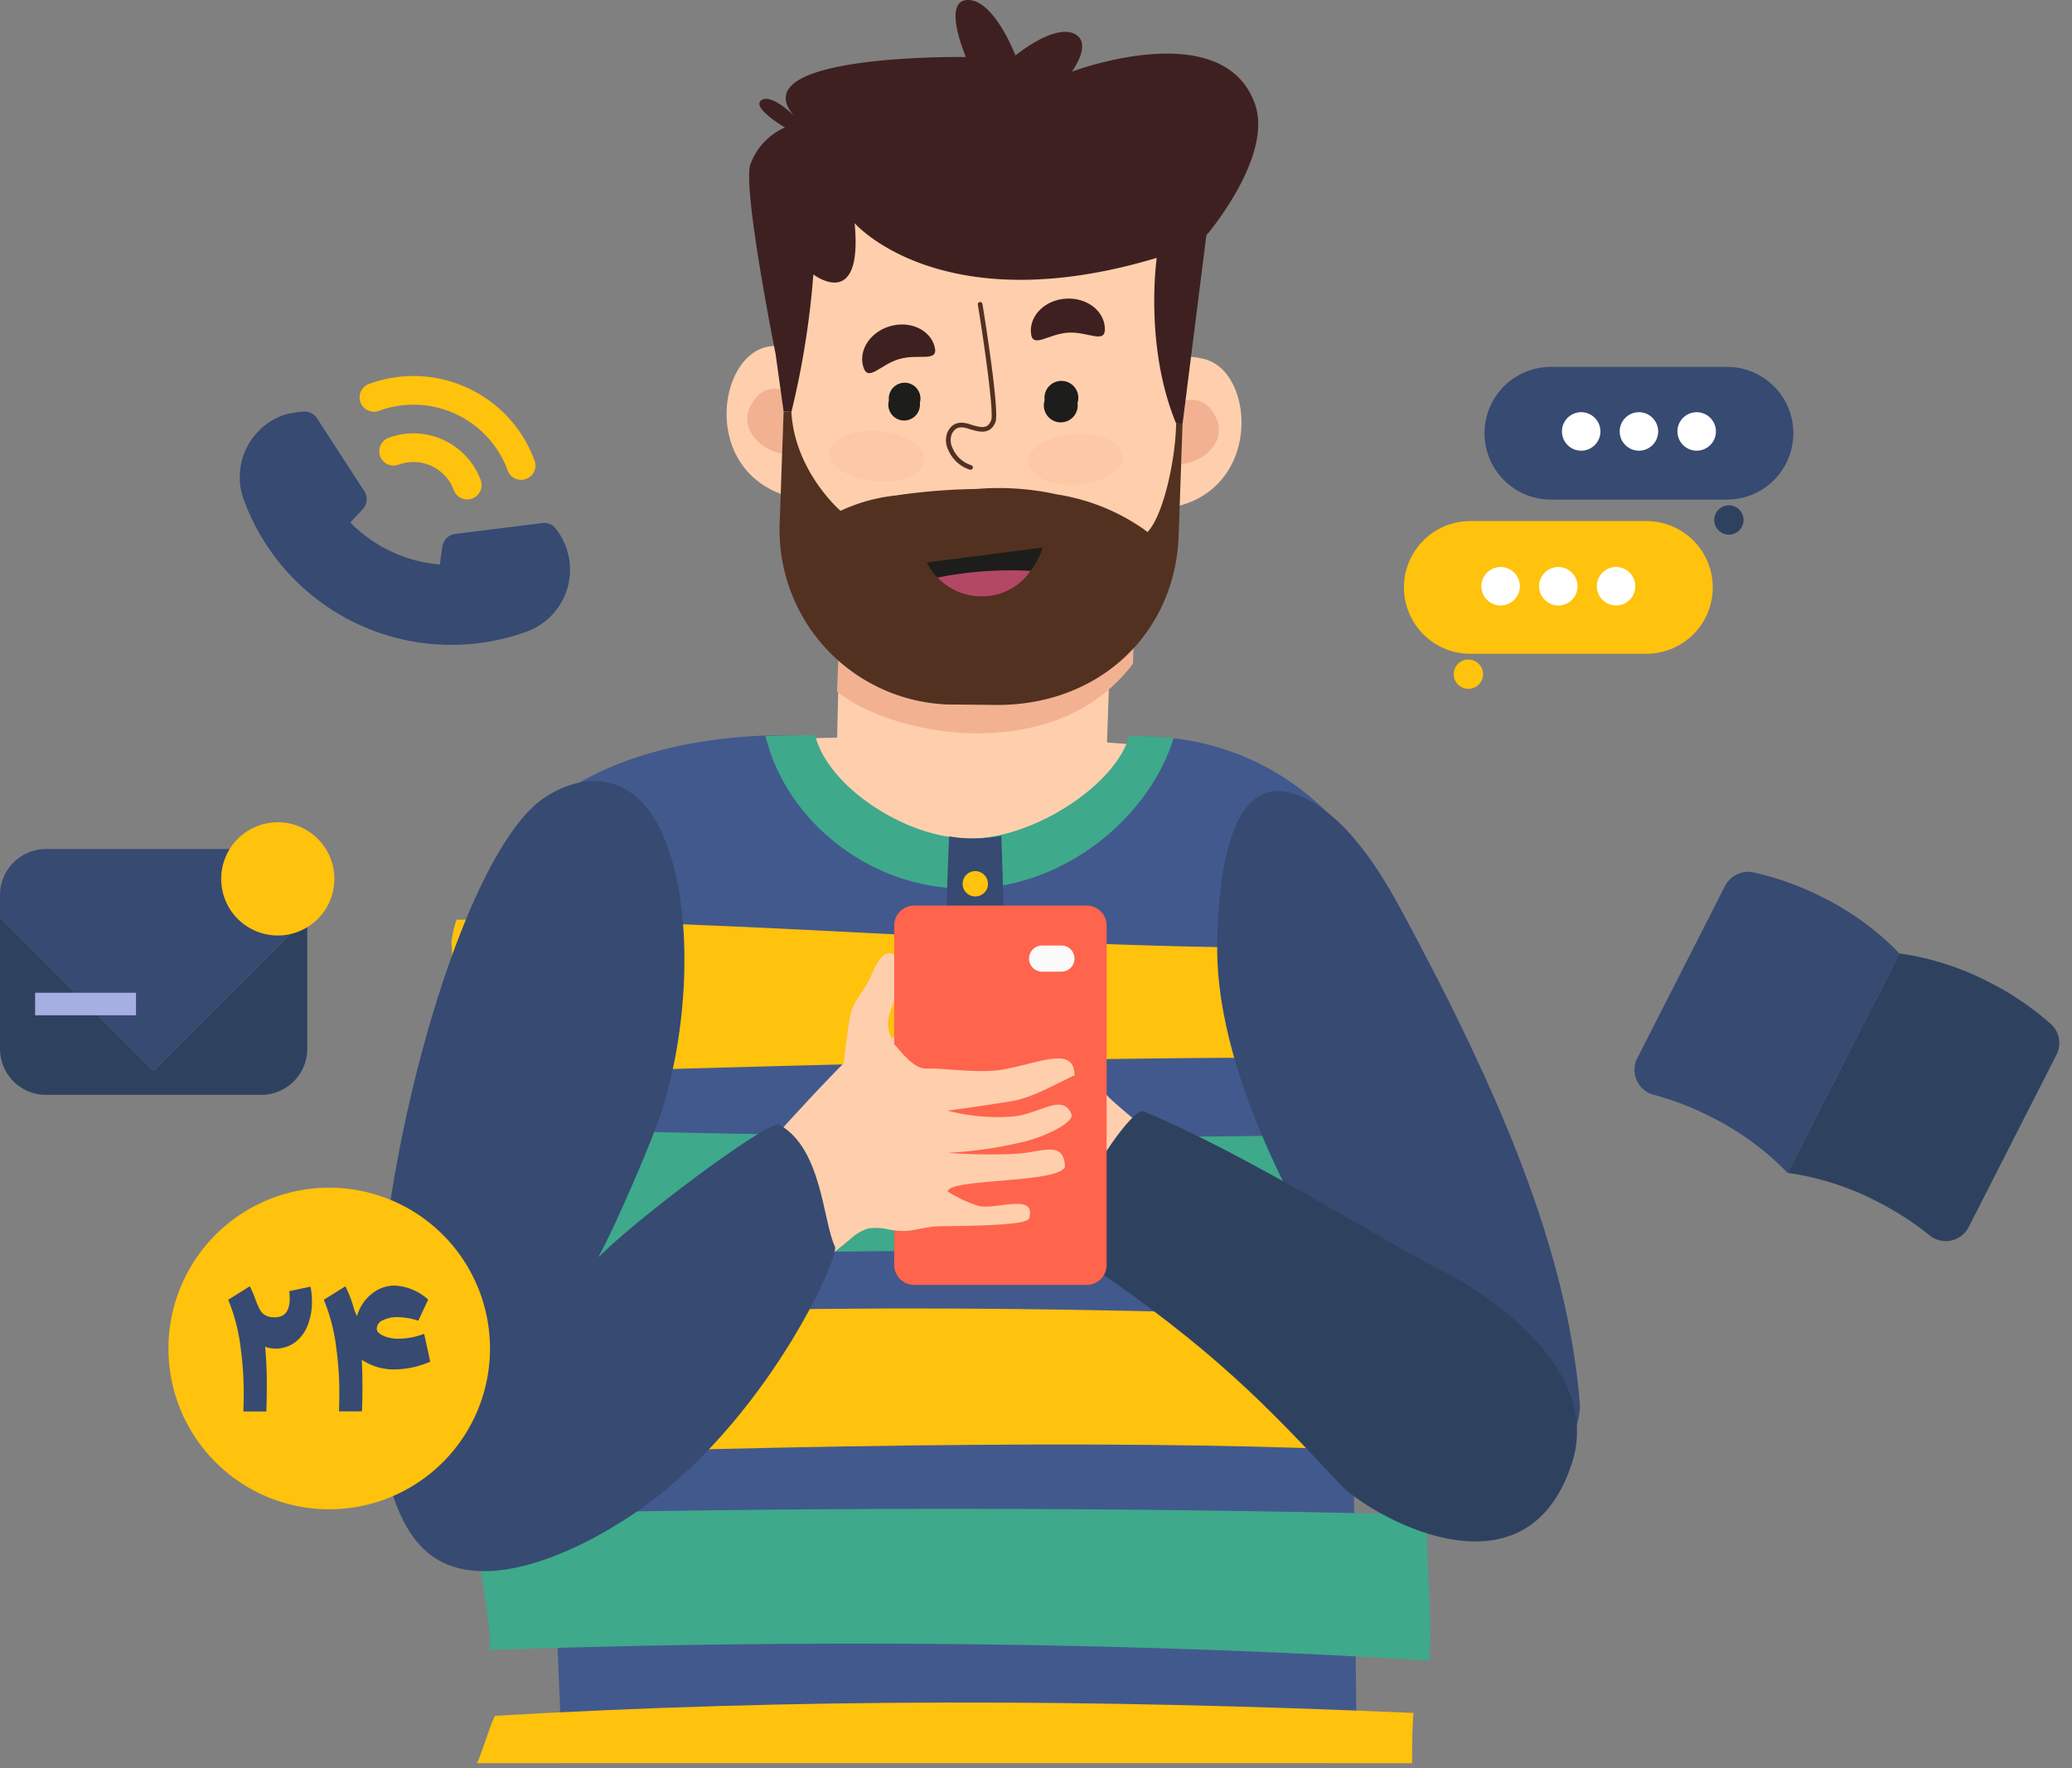 <svg data-name="Group 23223" xmlns="http://www.w3.org/2000/svg" width="257.83" height="220" viewBox="0 0 257.83 220">
    <rect x="0" y="0" width="257.83" height="220" fill="#808080" stroke="none"/>
    <defs>
        <clipPath id="h0nfp3v94a">
            <path data-name="Rectangle 8500" style="fill:none" d="M0 0h251.253v220H0z"/>
        </clipPath>
        <clipPath id="b0wvir0hzb">
            <path data-name="Path 50729" d="m66.8 51.695-.519 21.277C65.93 83.2 73.132 87.429 82.459 87.753s17.028-3.339 17.385-13.569l.742-21.312c.357-10.228-6.916-18.785-16.245-19.11a16.6 16.6 0 0 0-.545-.009c-9.084 0-16.641 7.912-16.99 17.943" transform="translate(-66.273 -33.752)" style="fill:none"/>
        </clipPath>
        <clipPath id="jti4w89w0c">
            <path data-name="Rectangle 8501" style="fill:none" d="M0 0h11.754v6.322H0z"/>
        </clipPath>
        <clipPath id="igp424623d">
            <path data-name="Rectangle 8502" style="fill:none" d="M0 0h11.741v6.349H0z"/>
        </clipPath>
        <clipPath id="h9tdm8us3e">
            <path data-name="Path 50752" d="M75.687 58.215c-2 .028-27.371 3.2-30.885 28.93s.9 99.07.9 99.07H144l.682-51.776c1.724-59.39-19.951-75.589-23.1-75.776-2.308-.13-4.554-.25-5.528-.283a.167.167 0 0 0-.165.135C114.1 64.583 103.66 71.02 95.616 71.02c-8.209 0-18.125-6.459-19.754-12.665a.178.178 0 0 0-.171-.141" transform="translate(-43.443 -58.215)" style="fill:none"/>
        </clipPath>
    </defs>
    <g data-name="Group 23213">
        <g data-name="Group 23196">
            <g data-name="Group 23195" style="clipPath:url(#h0nfp3v94a)">
                <path data-name="Path 50726" d="M99.842 74.183c-.357 10.23-8.055 13.895-17.383 13.569s-16.53-4.552-16.173-14.78l.514-21.279c.357-10.228 8.209-18.257 17.536-17.932s16.6 8.88 16.245 19.109z" transform="translate(37.87 19.287)" style="fill:#ffcfad"/>
                <path data-name="Path 50727" d="M60.719 58.672c.332 11.3 13.257 20.22 24.719 20.619C96.868 79.69 111 71.107 112.16 59.9c-17.13-2.159-43.018-1.537-51.441-1.227" transform="translate(34.697 33.34)" style="fill:#ffcfad"/>
            </g>
        </g>
        <g data-name="Group 23198">
            <g data-name="Group 23197" style="clipPath:url(#b0wvir0hzb)" transform="translate(104.143 53.039)">
                <path data-name="Path 50728" d="M85.76 34.176a18.436 18.436 0 0 0-18.97 17.883l-.5 14.468c3.536 2.935 11.212 5.511 18.87 5.162S99 68.507 103.1 63.056l.338-9.721A18.433 18.433 0 0 0 85.76 34.176" transform="translate(-66.265 -33.516)" style="fill:#f2b291"/>
            </g>
        </g>
        <g data-name="Group 23206">
            <g data-name="Group 23205" style="clipPath:url(#h0nfp3v94a)">
                <path data-name="Path 50730" d="M87.471 33.54s5.555-6.936 13.455-4.983 7.389 24.723-15.279 17.223" transform="translate(48.941 16.12)" style="fill:#ffcfad"/>
                <path data-name="Path 50731" d="M98.463 33.726c1.839 3.625-2.664 6.6-5.792 5.879.016-.317-.028-.457-.013-.775l.016-.317c-.028-.459-.013-.776-.042-1.235s0-1.091-.072-1.691l-.173-2.75.105-.035c-.105.035 3.993-3.129 5.965.922" transform="translate(52.792 18.091)" style="fill:#f2b291"/>
                <path data-name="Path 50732" d="M75.8 33.418s-5.06-7.307-13.079-5.907-9.088 24.146 14.046 18.243" transform="translate(32.878 15.619)" style="fill:#ffcfad"/>
                <path data-name="Path 50733" d="M59.723 32.645c-2.087 3.489 2.2 6.773 5.37 6.267.006-.317.06-.454.066-.772l.006-.317c.06-.456.066-.773.129-1.229s.074-1.089.189-1.683l.365-2.731-.1-.041c.1.041-3.765-3.4-6.015.5" transform="translate(33.812 17.587)" style="fill:#f2b291"/>
                <path data-name="Path 50734" d="M111.5 58.032A24.83 24.83 0 0 1 61.87 56.3l.921-26.452a24.83 24.83 0 0 1 49.63 1.73z" transform="translate(35.345 3.364)" style="fill:#ffcfad"/>
                <path data-name="Path 50735" d="M77.273 28.4c.583 2.073-1.9.886-4.347 1.578s-3.941 3-4.53.926.93-4.318 3.38-5.01 4.911.431 5.5 2.506" transform="translate(39.012 14.682)" style="fill:#3f2020"/>
                <path data-name="Path 50736" d="M90.837 27.253c.138 2.151-2.038.47-4.579.632s-4.485 2.1-4.623-.049 1.813-4.026 4.354-4.186 4.713 1.452 4.848 3.6" transform="translate(46.644 13.508)" style="fill:#3f2020"/>
                <path data-name="Path 50737" d="M64.581 51.251a105.8 105.8 0 0 0 2.731-17.108s6.187 4.769 5.137-6.374c0 0 10.758 12.388 37.593 4.314 0 0-1.587 10.951 2.409 20.6l.806.027 2.959-23.421s8.395-9.809 6.034-16.385C118.262 1.8 99.484 8.916 99.484 8.916s2.758-3.726.167-4.772S92.459 6.9 92.459 6.9 89.838-.022 86.54 0s-.247 7.092-.247 7.092S58.24 6.66 64.895 14.4c0 0-2.8-2.827-4.062-1.916s2.943 3.379 2.943 3.379a7.984 7.984 0 0 0-4.317 4.629c-.933 3.242 3.152 23.543 3.152 23.543l1 7.159z" transform="translate(33.898)" style="fill:#3f2020"/>
                <path data-name="Path 50738" d="M107.514 47.592a13.052 13.052 0 0 0-1.1-.787 25.637 25.637 0 0 0-10.158-3.9 33.5 33.5 0 0 0-8.792-.762l-1.351.085a75.406 75.406 0 0 0-9.961.811 21.344 21.344 0 0 0-6.836 1.906s-5.7-4.879-6.118-12.307l-.971-.063-.479 13.737A21.742 21.742 0 0 0 82.54 69.037l6.267.061c12.818.017 22.157-9.007 22.577-21.056l.492-13.943-.806-.027c-.068 4.439-1.546 11.376-3.556 13.519" transform="translate(35.279 18.614)" style="fill:#523121"/>
                <path data-name="Path 50739" d="M87.807 43.356a10.041 10.041 0 0 1-1.509 2.9 7.246 7.246 0 0 1-5.45 3.141 7.719 7.719 0 0 1-7.458-4.185z" transform="translate(41.938 24.775)" style="fill:#1d1d1b"/>
                <path data-name="Path 50740" d="M85.81 45.232a7.247 7.247 0 0 1-5.451 3.141 7.516 7.516 0 0 1-6.113-2.312 46.17 46.17 0 0 1 11.564-.83" transform="translate(42.426 25.803)" style="fill:#b34865"/>
                <path data-name="Path 50741" d="M74.243 32.81a1.969 1.969 0 1 1-3.85-.311 1.969 1.969 0 1 1 3.85.311" transform="translate(40.219 17.316)" style="fill:#1d1d1b"/>
                <path data-name="Path 50742" d="M86.817 32.905a2.107 2.107 0 1 1-4.092-.332 2.107 2.107 0 1 1 4.092.332" transform="translate(47.265 17.233)" style="fill:#1d1d1b"/>
                <path data-name="Path 50743" d="M77.989 44.779a.3.3 0 0 1-.112-.011 4.341 4.341 0 0 1-2.671-2.429A2.709 2.709 0 0 1 75.1 40.1c.71-1.435 1.889-1.27 2.835-.965 1.543.5 2.169.5 2.594-.492.368-.86-.817-9.281-1.65-14.388a.29.29 0 1 1 .572-.093c.223 1.369 2.165 13.412 1.611 14.709-.655 1.529-1.884 1.273-3.3.817-.96-.31-1.655-.306-2.137.668a2.184 2.184 0 0 0 .118 1.751 3.757 3.757 0 0 0 2.308 2.106.29.29 0 0 1-.057.566" transform="translate(42.802 13.668)" style="fill:#523121"/>
                <g data-name="Group 23201" style="opacity:.25">
                    <g data-name="Group 23200">
                        <g data-name="Group 23199" style="clipPath:url(#jti4w89w0c)" transform="translate(127.937 53.975)">
                            <path data-name="Path 50744" d="M81.418 37.9c.116 1.732 2.84 2.961 6.083 2.744s5.78-1.8 5.663-3.529-2.84-2.961-6.083-2.744-5.78 1.8-5.663 3.529" transform="translate(-81.415 -34.348)" style="fill:#f2b291"/>
                        </g>
                    </g>
                </g>
                <g data-name="Group 23204" style="opacity:.25">
                    <g data-name="Group 23203">
                        <g data-name="Group 23202" style="clipPath:url(#igp424623d)" transform="translate(103.254 53.586)">
                            <path data-name="Path 50745" d="M65.713 36.757c-.152 1.729 2.349 3.363 5.588 3.647s5.987-.885 6.14-2.613-2.349-3.363-5.588-3.649-5.987.886-6.14 2.615" transform="translate(-65.707 -34.1)" style="fill:#f2b291"/>
                        </g>
                    </g>
                </g>
                <path data-name="Path 50746" d="m146.833 186.123-.561-51.988c5.014-37.568 16.579-30.5 5.525-53.828-9.859-20.815-26.321-21.87-31.245-21.925a.176.176 0 0 0-.178.135c-1.92 6.094-13.084 12.557-21.687 12.557-8.778 0-19.384-6.487-21.126-12.716a.187.187 0 0 0-.185-.141c-2.134.028-31.113-1.307-38.863 19.127 5.665 25.388 8.318 78.01 9.43 108.777z" transform="translate(22.007 33.262)" style="fill:#42598e"/>
            </g>
        </g>
        <g data-name="Group 23208">
            <g data-name="Group 23207" style="clipPath:url(#h9tdm8us3e)" transform="translate(68.268 91.481)">
                <path data-name="Path 50747" d="M156.114 120.2c-.239 6.749.66 12.634.222 18.155-26.611-1.644-66.376-3.06-116.9-1.328.113-5.233-1.608-9.337-1.771-16.827 39.094-.979 78.752-.979 118.448 0" transform="translate(-46.745 -23.215)" style="fill:#3ea98b"/>
                <path data-name="Path 50748" d="M157.3 105.193c0 .178-.013.354-.013.528 0 0 .129 5.6-.159 16.018-26.6-1.744-67.146-1.543-118.734.212-.2-6.347-.669-10.246-.959-16.832 38.341-2.272 78.763-1.784 119.864.074" transform="translate(-46.875 -32.28)" style="fill:#ffc20d"/>
                <path data-name="Path 50749" d="M154.139 142.355c0-2.748.044-5.2.189-6.253-39.983-1.755-76.929-1.82-114.277.352-.262.011-1.894 5.349-2.294 5.9z" transform="translate(-46.693 -14.45)" style="fill:#ffc20d"/>
                <path data-name="Path 50750" d="M158.051 106.025c-27.024-1.857-68.15-1.845-120.441-.327-.3-6.787-.7-10.6-1.01-16.443 45.667 1.3 86.4 1.631 121.294.64.162 5.558.27 9.092.157 16.131" transform="translate(-47.354 -40.478)" style="fill:#3ea98b"/>
                <path data-name="Path 50751" d="M157.917 90.2c-24.954-.652-65.9.264-121.231 1.994a2653.651 2653.651 0 0 0-.941-16.623 16.045 16.045 0 0 1 .629-2.747c39.369-.151 79.433 4.593 119.441 3.264a66.537 66.537 0 0 1 2.1 14.111" transform="translate(-47.842 -49.871)" style="fill:#ffc20d"/>
            </g>
        </g>
        <g data-name="Group 23210">
            <g data-name="Group 23214">
                <path data-name="Path 50753" d="M111.42 58.536c-2.865 9.385-12.733 18.123-24.466 18.739-12.954.69-23.827-8.39-26.337-18.965 1.89-.1 4.2-.079 6.179-.1 1.479 6.273 11.181 12.873 19.258 12.873 7.917 0 18.2-6.7 19.844-12.832.871.025 3.162.151 5.522.289" transform="translate(34.638 33.261)" style="fill:#3ea98b"/>
                <path data-name="Path 50754" d="M75.321 66.246c-.561 12.212-.531 24.759-.24 37.216l7.4.09c.16-12.535-.28-25.977-.666-37.38a17.1 17.1 0 0 1-6.492.074" transform="translate(42.786 37.813)" style="fill:#364a72"/>
                <path data-name="Path 50755" d="M79.537 78.678a1.578 1.578 0 1 1-1.576-1.626 1.6 1.6 0 0 1 1.576 1.626" transform="translate(43.647 44.03)" style="fill:#3ea98b"/>
                <path data-name="Path 50756" d="M79.534 86.545a1.578 1.578 0 1 1-1.576-1.626 1.6 1.6 0 0 1 1.576 1.626" transform="translate(43.646 48.525)" style="fill:#ffc20d"/>
                <path data-name="Path 50757" d="M79.382 70.6a1.578 1.578 0 1 1-1.576-1.626 1.6 1.6 0 0 1 1.576 1.626" transform="translate(43.559 39.411)" style="fill:#ffc20d"/>
                <path data-name="Path 50758" d="M66.7 90.776a9.042 9.042 0 0 0 4.208-.031 3.285 3.285 0 0 0 2.423-3.108c-.077-.976-.734-1.818-.908-2.781-.277-1.526.679-2.973 1.036-4.482.237-1.006.723-4.615-.729-4.881-1.38-.253-2.227 2.4-2.659 3.259-.828 1.65-2.022 2.671-2.389 4.54-.484 2.451-.658 5.007-.982 7.485" transform="translate(38.113 43.129)" style="fill:#ffcfad"/>
                <path data-name="Path 50759" d="M141.5 138.7c.256 3.014-2.242 7.669-5.172 9.271-8.024 4.392-13.994-7.054-17.548-12.982-2.275-3.793-22.726-31.213-22.393-53.309.1-6.553 1.017-21.477 9.524-18.709 6.4 2.082 11.11 10.258 13.528 14.749 12.296 22.84 20.461 42.065 22.061 60.98" transform="translate(55.078 35.791)" style="fill:#364a72"/>
                <path data-name="Path 50760" d="M88.183 82.037c-2.547-.365-4.147-3.9-6.718-4a6.941 6.941 0 0 0-2.511.218c-2.406.814-3.3 3.786-5.332 5.3-1.141.852-2.6 1.2-3.724 2.073s-1.8 2.681-.787 3.683c.91.9 2.451.5 3.564-.134s2.283-1.463 3.544-1.238q.042 3.045.088 6.092c.019 1.315.105 2.786 1.07 3.677a5.116 5.116 0 0 0 1.559.866c7.565 3.166 12.252 8.34 18.793 13.286 3.4-4.04 8.751-8.255 12.157-12.293-1.023 1.213-10.291-6.724-11.2-7.709-2.778-2.994-9.565-9.689-10.5-9.823" transform="translate(39.208 44.581)" style="fill:#ffcfad"/>
                <path data-name="Path 50761" d="M118.28 134.491c3.217 3.432 22.827 15.284 28.732-2.591 3.979-12.045-10.9-21.58-17.322-24.69-4.787-2.318-24-14.371-36.02-19.222-1.493-.6-12.623 15.086-7.232 18.752 16.253 11.05 22.657 17.952 31.842 27.751" transform="translate(48.557 50.269)" style="fill:#2e4260"/>
                <path data-name="Path 50762" d="M94.752 71.7H73.3a2.49 2.49 0 0 0-2.489 2.491v42.22A2.49 2.49 0 0 0 73.3 118.9h21.452a2.491 2.491 0 0 0 2.491-2.491V74.194a2.491 2.491 0 0 0-2.491-2.494" transform="translate(40.461 40.973)" style="fill:#ff644d"/>
                <path data-name="Path 50763" d="M85.513 74.865h-2.4a1.626 1.626 0 1 0 0 3.253h2.4a1.626 1.626 0 0 0 0-3.253" transform="translate(46.565 42.78)" style="fill:#fafafa"/>
                <path data-name="Path 50764" d="M76.719 81.9c1.5-1 3.641 4.453 6.322 4.326 1.821-.088 6.345.6 9.132.167 4.518-.7 9.22-3.162 9.22.665-2.825 1.331-5.318 2.829-7.953 3.245-5.2.822-6.561.976-7.821 1.158a24.463 24.463 0 0 0 7.738.754c3.49-.124 6.488-3.078 7.653-.333.42.987-3.214 2.888-6.488 3.578a51.319 51.319 0 0 1-8.9 1.248 67.491 67.491 0 0 0 8.574.115c3.2-.207 5.9-1.7 6.009 1.615-.69 2.085-14.583 1.433-14.583 3.094a16.426 16.426 0 0 0 3.773 1.763c2.123.6 7.293-1.708 6.35 1.564-.321 1.109-10.888.878-12.031 1.04-2.667.376-2.825.787-5.481.346a6.417 6.417 0 0 0-2.532-.118 5.714 5.714 0 0 0-2.169 1.287q-5.747 4.7-11.5 9.394l-4.977-8.74a2.338 2.338 0 0 1 .613-3.451c2.741-2.909.438-3.242 3.078-6.179 2.4-2.67 12.889-14.482 15.972-16.538" transform="translate(32.313 46.73)" style="fill:#ffcfad"/>
                <path data-name="Path 50765" d="M35.953 157.643c6.6 5.9 18.8.206 26.1-4.791 16.134-11.03 25.421-31.8 24.813-33.069-1.523-3.188-1.586-12.174-6.921-15.185-1.259-.71-18.606 12.27-22.871 16.89.6-.185 6.089-12.469 7.885-17.57 3.261-9.257 4.552-23.611 1.248-33.42-3.559-10.566-10.893-9.748-15.644-6.481-14.043 9.663-29.663 80.149-14.61 93.626" transform="translate(17.033 35.338)" style="fill:#364a72"/>
                <path data-name="Path 50766" d="M1.784 3.567a5.351 5.351 0 0 1 5.35 5.351 1.784 1.784 0 0 0 3.567 0A8.918 8.918 0 0 0 1.784 0a1.784 1.784 0 1 0 0 3.567" transform="rotate(-20 179.517 -104.967)" style="fill:#ffc20d"/>
                <path data-name="Path 50767" d="M1.784 3.567a12.485 12.485 0 0 1 12.485 12.485 1.784 1.784 0 0 0 3.567 0A16.052 16.052 0 0 0 1.784 0a1.784 1.784 0 1 0 0 3.567" transform="rotate(-20 159.286 -101.4)" style="fill:#ffc20d"/>
                <path data-name="Path 50768" d="M35.224 24.808a1.788 1.788 0 0 0-1.284-1.16L23.238 21.2a1.781 1.781 0 0 0-1.641.465c-.25.231-.267.248-1.427 2.461a17.677 17.677 0 0 1-8.685-8.721C13.75 14.267 13.769 14.267 14 14a1.783 1.783 0 0 0 .464-1.641L12.02 1.784A1.78 1.78 0 0 0 10.862.5 6.812 6.812 0 0 0 9.576.178 7.069 7.069 0 0 0 8.2 0 8.2 8.2 0 0 0 0 8.2a27.5 27.5 0 0 0 27.465 27.47 8.205 8.205 0 0 0 8.2-8.2 8.682 8.682 0 0 0-.107-1.355 7.746 7.746 0 0 0-.339-1.3" transform="rotate(-20 168.204 -50.825)" style="fill:#364a72"/>
                <path data-name="Path 50769" d="M147.725 45.562h-21.914a8.257 8.257 0 0 1 0-16.514h21.914a8.257 8.257 0 1 1 0 16.514" transform="translate(67.174 16.599)" style="fill:#364a72"/>
                <path data-name="Path 50770" d="M139.392 41.835a1.824 1.824 0 1 1-1.824-1.824 1.825 1.825 0 0 1 1.824 1.824" transform="translate(77.567 22.863)" style="fill:#2e4260"/>
                <path data-name="Path 50771" d="M128.473 35.03a2.394 2.394 0 1 1-2.395-2.393 2.4 2.4 0 0 1 2.395 2.393" transform="translate(70.677 18.65)" style="fill:#fff"/>
                <path data-name="Path 50772" d="M133.046 35.03a2.394 2.394 0 1 1-2.395-2.393 2.4 2.4 0 0 1 2.395 2.393" transform="translate(73.29 18.65)" style="fill:#fff"/>
                <path data-name="Path 50773" d="M137.618 35.03a2.394 2.394 0 1 1-2.395-2.393 2.4 2.4 0 0 1 2.395 2.393" transform="translate(75.903 18.65)" style="fill:#fff"/>
                <path data-name="Path 50774" d="M119.43 57.771h21.914a8.257 8.257 0 0 0 0-16.514H119.43a8.257 8.257 0 1 0 0 16.514" transform="translate(63.527 23.575)" style="fill:#ffc20d"/>
                <path data-name="Path 50775" d="M115.116 54.044a1.824 1.824 0 1 0 1.824-1.824 1.825 1.825 0 0 0-1.824 1.824" transform="translate(65.781 29.84)" style="fill:#ffc20d"/>
                <path data-name="Path 50776" d="M122.092 47.289a2.394 2.394 0 1 1-2.395-2.395 2.4 2.4 0 0 1 2.395 2.395" transform="translate(67.031 25.654)" style="fill:#fff"/>
                <path data-name="Path 50777" d="M126.664 47.289a2.394 2.394 0 1 1-2.395-2.395 2.4 2.4 0 0 1 2.395 2.395" transform="translate(69.643 25.654)" style="fill:#fff"/>
                <path data-name="Path 50778" d="M131.236 47.289a2.394 2.394 0 1 1-2.395-2.395 2.4 2.4 0 0 1 2.395 2.395" transform="translate(72.256 25.654)" style="fill:#fff"/>
                <path data-name="Path 50779" d="M11.567 0A36.156 36.156 0 0 0 2.4 1.138 3.215 3.215 0 0 0 0 4.244V28.3a3.2 3.2 0 0 0 3.886 3.13 36.919 36.919 0 0 1 7.681-.786 34.7 34.7 0 0 1 11.575 1.881V1.881A34.655 34.655 0 0 0 11.567 0" transform="rotate(27 -113.396 504.296)" style="fill:#364a72"/>
                <path data-name="Path 50780" d="M11.577 0A34.658 34.658 0 0 0 0 1.881v30.644a34.7 34.7 0 0 1 11.577-1.881 36.916 36.916 0 0 1 7.68.786 3.2 3.2 0 0 0 3.885-3.13V4.244a3.215 3.215 0 0 0-2.4-3.107A36.152 36.152 0 0 0 11.577 0" transform="rotate(27 -124.968 552.492)" style="fill:#2e4260"/>
                <path data-name="Path 50781" d="M19.115 91.736 0 72.621v16.373a5.734 5.734 0 0 0 5.734 5.734H32.5a5.734 5.734 0 0 0 5.734-5.734V72.621z" transform="translate(0 41.498)" style="fill:#2e4260"/>
                <path data-name="Path 50782" d="M38.231 75.7v-2.739a5.735 5.735 0 0 0-5.731-5.736H5.736A5.735 5.735 0 0 0 0 72.961V75.7l19.116 19.118z" transform="translate(0 38.414)" style="fill:#364a72"/>
                <path data-name="Path 50783" d="M31.6 72.149a7.044 7.044 0 1 1-7.043-7.043 7.043 7.043 0 0 1 7.043 7.043" transform="translate(10.01 37.203)" style="fill:#ffc20d"/>
                <path data-name="Rectangle 8504" transform="translate(4.37 123.522)" style="fill:#a6afe2" d="M0 0h12.553v2.803H0z"/>
                <path data-name="Path 50784" d="M53.352 114.047A20.007 20.007 0 1 1 33.344 94.04a20.007 20.007 0 0 1 20.007 20.007" transform="translate(7.621 53.737)" style="fill:#ffc20d"/>
                <path data-name="Path 50785" d="M20 115.4a40.791 40.791 0 0 0-.377-5.854 22.541 22.541 0 0 0-1.553-6.022l2.686-1.678a12.675 12.675 0 0 1 .734 1.721 9.243 9.243 0 0 0 .556 1.238 1.726 1.726 0 0 0 .671.66 2.369 2.369 0 0 0 1.164.242q1.846 0 1.846-2.351a7.583 7.583 0 0 0-.063-.9l2.643-.566a8.984 8.984 0 0 1 .189 1.845 8.031 8.031 0 0 1-.514 2.9 4.85 4.85 0 0 1-1.553 2.151 4.033 4.033 0 0 1-2.549.808 3.307 3.307 0 0 1-1.218-.231q.212 2.159.211 4.889 0 1.53-.063 3.168h-2.851q.041-1.392.041-2.02" transform="translate(10.327 58.198)" style="fill:#364a72"/>
                <path data-name="Path 50786" d="M27.572 115.43a40.791 40.791 0 0 0-.377-5.854 22.541 22.541 0 0 0-1.553-6.022l2.686-1.678a15.347 15.347 0 0 1 1.091 2.895 7.109 7.109 0 0 0 .357.819 5.33 5.33 0 0 1 1.762-2.717 4.454 4.454 0 0 1 2.917-1.081 6.684 6.684 0 0 1 4.175 1.743l-1.238 2.623a8.427 8.427 0 0 0-2.538-.442 3.968 3.968 0 0 0-1.909.41 1.141 1.141 0 0 0-.713 1.1c.028.3.3.564.808.809a4.541 4.541 0 0 0 1.96.365 9.1 9.1 0 0 0 3.127-.608l.754 3.462a11.3 11.3 0 0 1-4.406.965 7.136 7.136 0 0 1-4.111-1.2q.082 1.407.083 3.273 0 1.511-.063 3.148h-2.855q.042-1.386.042-2.015" transform="translate(14.653 58.167)" style="fill:#364a72"/>
            </g>
        </g>
    </g>
</svg>
